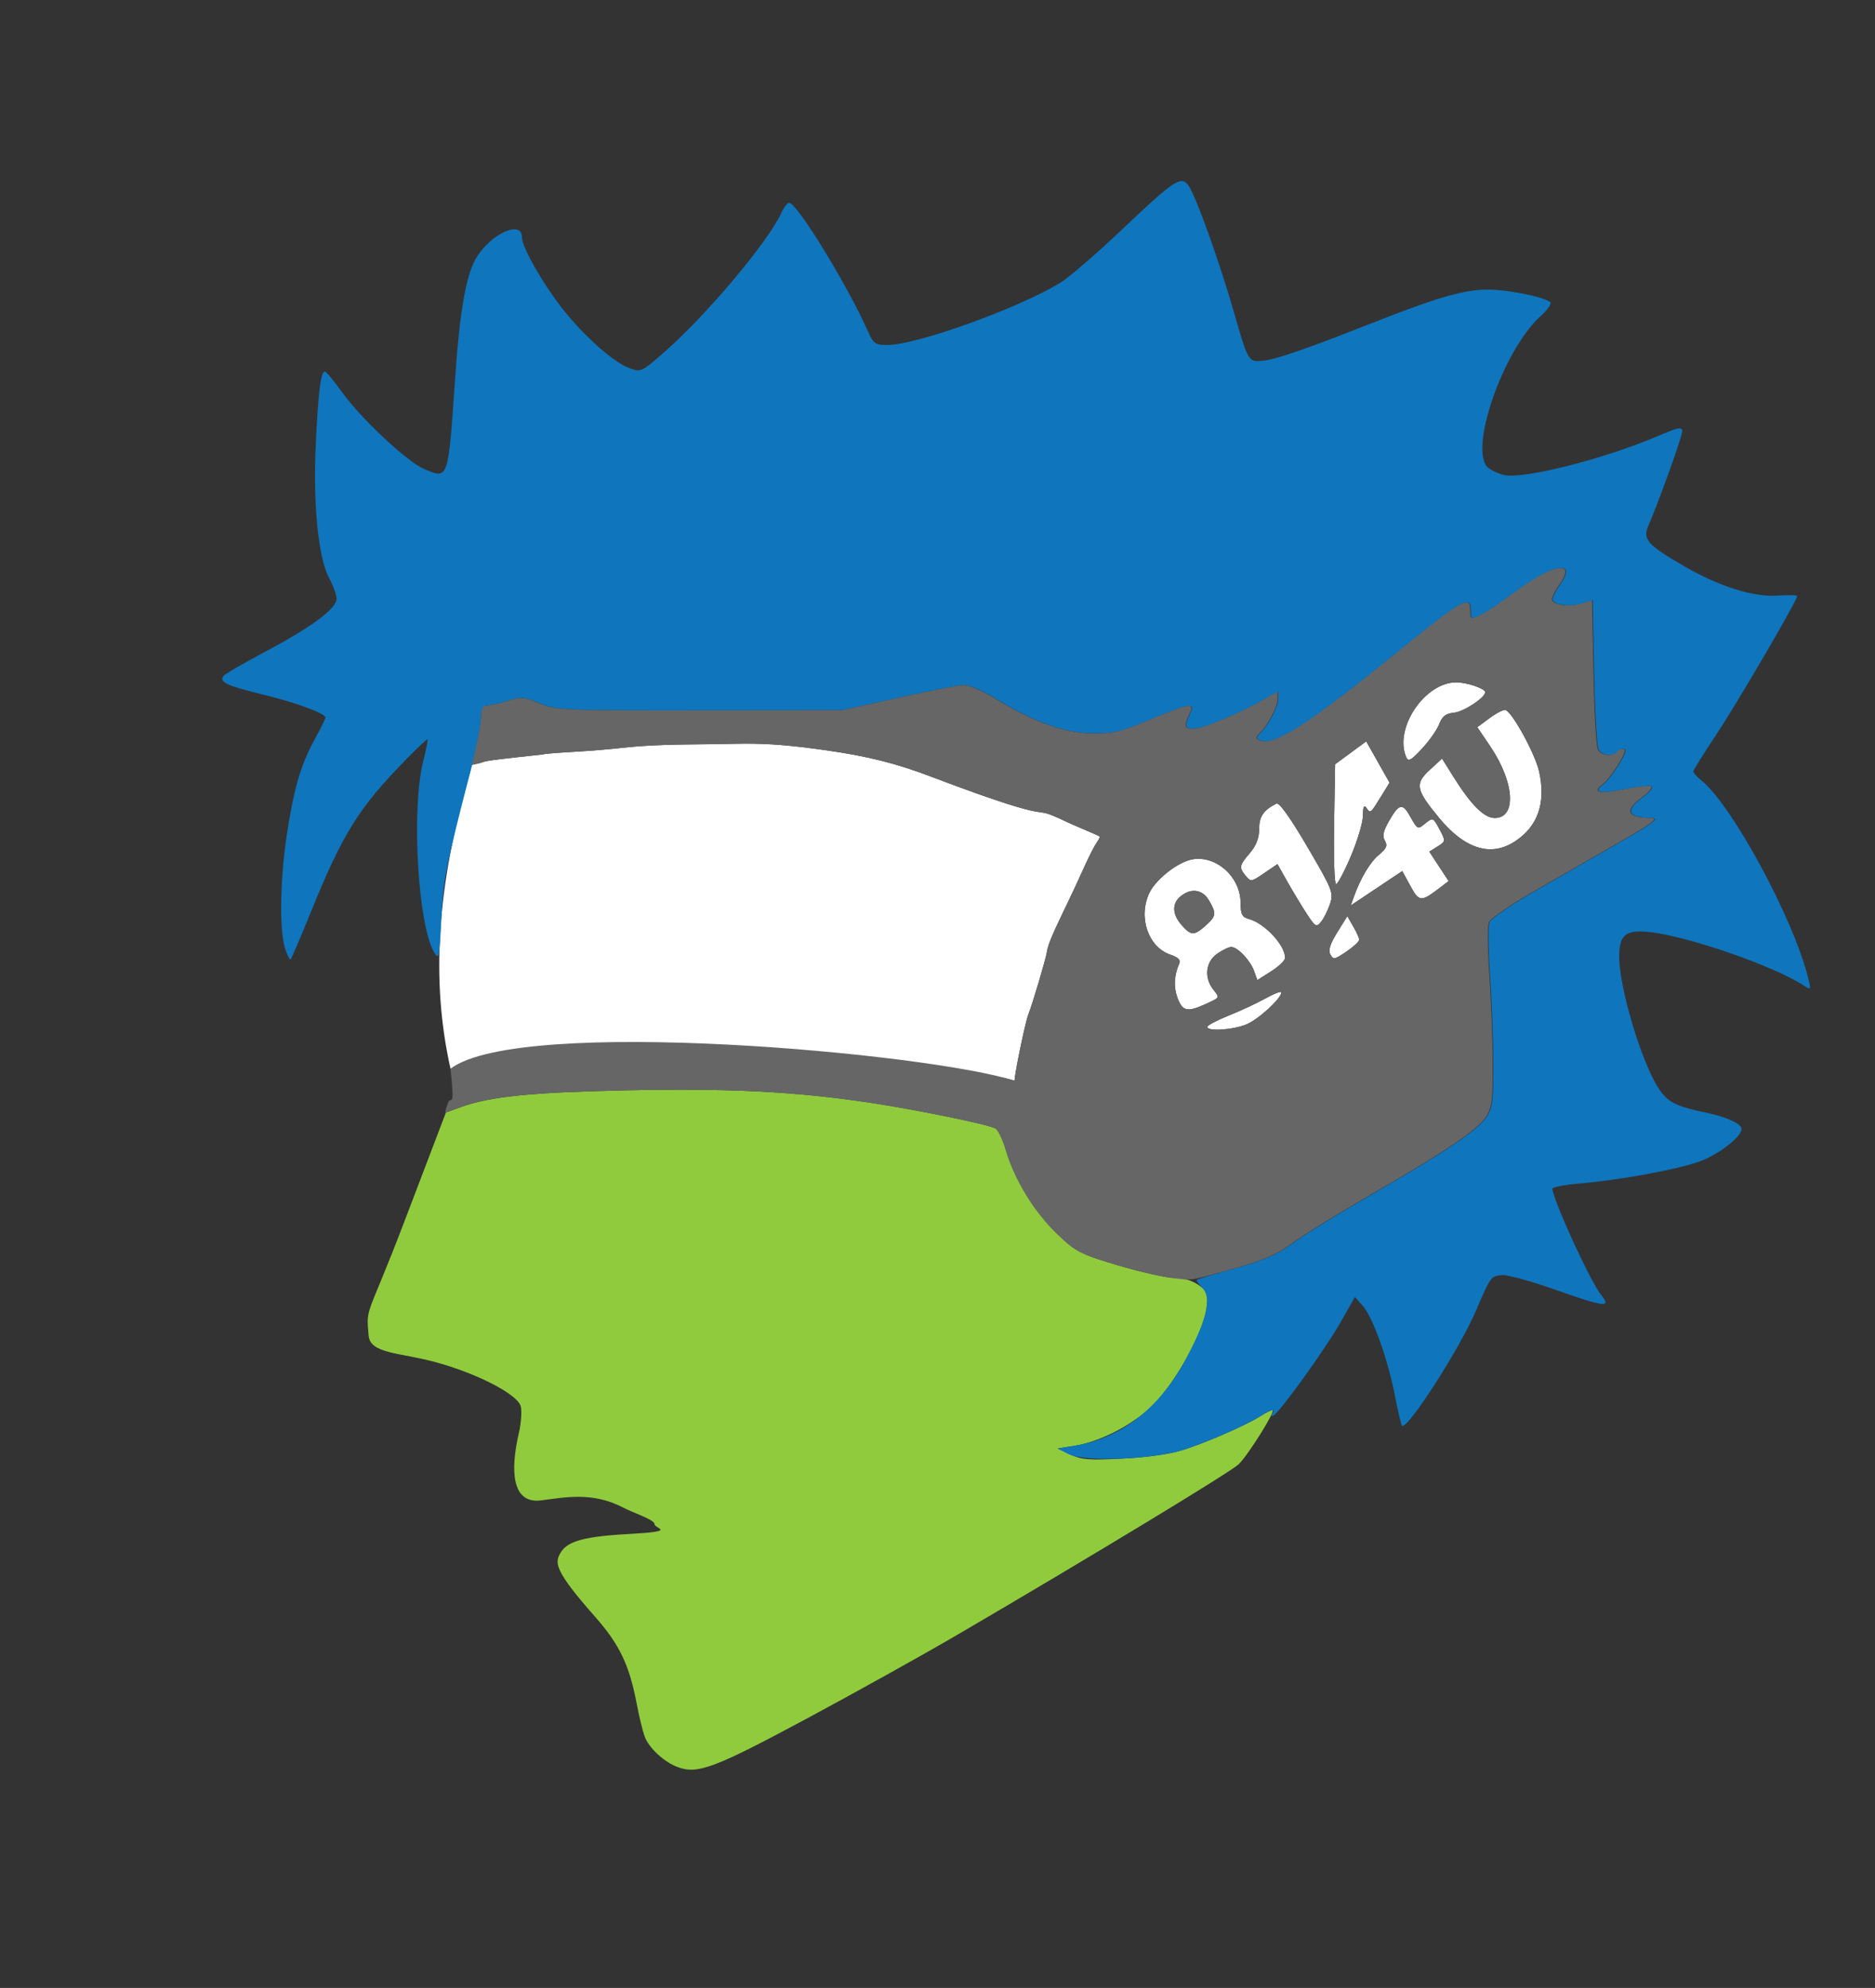 <?xml version="1.0" encoding="UTF-8" standalone="no"?>
<!-- Created with Inkscape (http://www.inkscape.org/) -->

<svg
   version="1.1"
   id="svg7463"
   width="567"
   height="601"
   viewBox="0 0 567 601"
   sodipodi:docname="8140 graphic logo 4 color.svg"
   inkscape:version="1.1.2 (b8e25be833, 2022-02-05)"
   inkscape:export-filename="C:\Users\zacha\Downloads\8140 graphic logo 3 color.png"
   inkscape:export-xdpi="96"
   inkscape:export-ydpi="96"
   xmlns:inkscape="http://www.inkscape.org/namespaces/inkscape"
   xmlns:sodipodi="http://sodipodi.sourceforge.net/DTD/sodipodi-0.dtd"
   xmlns="http://www.w3.org/2000/svg"
   xmlns:svg="http://www.w3.org/2000/svg">
  <rect x="0" y="0" width="567" height="601" fill="#333333" stroke="none"/>
  <defs
     id="defs7467" />
  <sodipodi:namedview
     id="namedview7465"
     pagecolor="#ffffff"
     bordercolor="#666666"
     borderopacity="1.0"
     inkscape:pageshadow="2"
     inkscape:pageopacity="0.0"
     inkscape:pagecheckerboard="0"
     showgrid="false"
     inkscape:zoom="1.1963394"
     inkscape:cx="375.72949"
     inkscape:cy="255.36231"
     inkscape:window-width="1920"
     inkscape:window-height="991"
     inkscape:window-x="-9"
     inkscape:window-y="-9"
     inkscape:window-maximized="1"
     inkscape:current-layer="g7548" />
  <g
     inkscape:groupmode="layer"
     inkscape:label="Image"
     id="g7469">
    <g
       id="g7548"
       transform="matrix(1.121,0,0,1,3.134,-11.702)"
       inkscape:export-filename="C:\Users\zacha\Downloads\8140 graphic logo 3 color.png"
       inkscape:export-xdpi="96"
       inkscape:export-ydpi="96">
      <path
         id="rect15528"
         style="display:inline;fill:#ffffff;fill-opacity:1;stroke:#ffffff;stroke-width:0;paint-order:markers fill stroke"
         d="m 440.398,206.297 c -9.554,0 -18.872,13.915 -15.137,22.602 0.639,1.485 1.389,1.083 4.762,-2.539 2.202,-2.366 4.551,-5.71 5.219,-7.432 0.931,-2.401 1.976,-3.206 4.482,-3.457 2.94,-0.294 9.432,-4.562 9.432,-6.199 0,-1.097 -5.527,-2.975 -8.758,-2.975 z m 14.861,8.346 c -0.583,-0.158 -2.73,0.948 -4.771,2.459 l -3.713,2.746 3.941,5.84 c 7.348,10.889 8,21.609 1.314,21.609 -3.19,0 -7.187,-3.987 -12.482,-12.453 l -3.443,-5.506 -3.701,3.408 c -4.584,4.221 -4.249,5.968 2.787,14.496 7.775,9.425 15.605,11.891 22.861,7.199 7.043,-4.554 9.536,-11.698 7.402,-21.217 -1.204,-5.371 -8.149,-18.029 -10.195,-18.582 z m -42.09,9.488 -4.699,3.463 -4.701,3.461 -0.305,18.121 c -0.168,9.967 0.098,18.121 0.592,18.121 0.494,0 2.522,-3.833 4.508,-8.52 1.986,-4.686 3.62,-10.199 3.629,-12.25 0.012,-2.691 0.306,-3.319 1.059,-2.258 1.219,1.719 1.183,1.747 4.457,-3.562 l 2.523,-4.092 -3.531,-6.242 z M 225.375,224.814 c -1.043,0.003 -2.095,0.018 -3.17,0.045 -3.109,0.077 -10.045,0.179 -15.412,0.217 -5.367,0.038 -12.795,0.392 -16.514,0.789 -8.14,0.869 -10.742,1.08 -19.238,1.58 -3.592,0.211 -6.698,0.499 -6.904,0.648 -23.8,2.527 -14.542,1.83 -21.465,3.152 -0.174,0.703 -0.285,1.321 -0.467,2.021 -10.113,34.421 -11.94,63.189 -5.963,89.828 0,0 145.224,-4.619 170.594,3.641 -0.163,-1.311 3.278,-17.929 4.152,-20.043 1.149,-2.778 5.348,-16.925 5.646,-19.029 0.288,-2.03 1.691,-5.362 5.914,-14.053 1.477,-3.039 3.838,-8.11 5.258,-11.287 1.419,-3.177 3.139,-6.552 3.793,-7.484 0.654,-0.932 1.107,-1.787 1.008,-1.914 -0.1,-0.127 -2.339,-1.133 -4.953,-2.232 -2.615,-1.099 -5.055,-2.19 -5.449,-2.404 -12.644,-5.985 1.504,2.462 -40.193,-13.33 -10.932,-4.179 -19.534,-6.34 -32.404,-8.162 v -0.002 c -10.154,-1.438 -16.935,-2.004 -24.232,-1.98 z m 160.646,18.131 c -3.911,1.972 -5.225,3.898 -5.225,7.662 -10e-6,2.727 -0.891,5.045 -2.801,7.279 -3.243,3.794 -3.346,4.365 -1.248,6.926 1.504,1.835 1.683,1.806 5.568,-0.838 l 4.016,-2.732 2.975,5.277 c 1.637,2.903 4.259,7.248 5.828,9.656 2.66,4.082 2.955,4.252 4.375,2.52 0.838,-1.022 2.059,-3.456 2.715,-5.408 1.125,-3.352 0.744,-4.314 -6.855,-17.273 -5.169,-8.815 -8.512,-13.49 -9.348,-13.068 z m 37.439,1.049 c -0.919,0.272 -1.95,1.694 -3.488,4.385 -1.663,2.908 -1.965,4.433 -1.148,5.795 0.874,1.457 0.496,2.353 -1.785,4.236 -2.71,2.236 -5.627,7.136 -7.658,12.861 l -0.879,2.475 4.359,-2.914 c 2.397,-1.603 5.901,-3.944 7.789,-5.201 l 3.432,-2.285 2.455,4.51 c 2.65,4.868 3.197,4.897 8.965,0.496 l 2.592,-1.979 -2.922,-4.451 -2.922,-4.449 2.508,-1.568 c 2.466,-1.541 2.476,-1.629 0.564,-5.205 -1.888,-3.534 -2.009,-3.587 -4.148,-1.859 -2.505,2.023 -2.384,2.08 -4.895,-2.324 -1.091,-1.913 -1.899,-2.793 -2.818,-2.521 z m -60.287,15.67 c -0.898,-0.062 -1.809,-0.011 -2.715,0.166 -4.367,0.856 -10.966,6.063 -12.889,10.17 -3.434,7.335 -0.33,16.361 6.408,18.631 2.288,0.771 3.122,1.596 2.668,2.643 -1.596,3.676 -1.772,7.097 -0.537,10.436 1.478,3.995 2.954,4.347 8.213,1.961 4.755,-2.157 4.624,-1.926 2.58,-4.529 -2.815,-3.587 -2.304,-8.339 1.158,-10.77 1.624,-1.14 3.553,-2.074 4.287,-2.074 1.916,0 5.755,4.034 6.908,7.258 l 0.986,2.756 4.199,-2.666 c 2.31,-1.467 4.199,-3.292 4.199,-4.057 0,-3.823 -6.171,-10.456 -10.926,-11.742 -2.09,-0.566 -2.522,-1.398 -2.525,-4.865 -0.007,-6.91 -5.73,-12.883 -12.016,-13.316 z m -2.5,9.68 c 1.955,-0.183 3.749,0.806 4.965,2.904 2.286,3.944 2.179,4.723 -1.041,7.596 -3.471,3.097 -4.385,3.073 -7.254,-0.182 -2.869,-3.254 -2.972,-6.53 -0.273,-8.709 1.198,-0.967 2.43,-1.5 3.604,-1.609 z m 46.783,7.646 -3.051,4.904 c -2.161,3.473 -2.766,5.418 -2.074,6.67 0.9,1.628 1.282,1.559 4.85,-0.869 2.13,-1.45 3.873,-3.054 3.873,-3.566 0,-0.512 -0.809,-2.328 -1.799,-4.035 z m -20.312,22.91 c -0.726,0.106 -2.422,0.837 -4.387,1.928 -2.62,1.454 -7.663,3.804 -11.207,5.221 -3.544,1.417 -6.443,2.952 -6.443,3.412 0,1.439 7.884,0.914 11.916,-0.793 3.633,-1.538 10.498,-7.851 10.498,-9.654 0,-0.114 -0.135,-0.148 -0.377,-0.113 z"
         transform="matrix(0.892,0,0,1,-2.797,11.702)"
         sodipodi:nodetypes="sssssssscccscccssssccccsscsccccccssscccccsssssccccccccsssscccssssssssscccccccccccssssssssssssssccssscsssssssccsssccsssssss" />
      <path
         style="display:inline;fill:#90cb3d;fill-opacity:1"
         d="m 180,545.925 c -3.714,-1.544 -7.824,-5.843 -8.928,-9.34 -0.536,-1.697 -1.468,-6.01 -2.07,-9.585 -2.006,-11.899 -4.644,-18.099 -11.292,-26.542 -10.662,-13.54 -10.789,-16.075 -9.564,-18.765 1.548,-3.397 4.612,-5.376 18.292,-6.2 14.037,-0.846 7.337,-1.593 7.337,-2.988 0,-1.379 -5.638,-3.37 -8.55,-5.068 -8.308,-4.846 -15.887,-2.995 -22.075,-2.127 -8.015,1.123 -8.267,-9.28 -5.991,-20.299 0.637,-3.085 0.867,-6.77 0.511,-8.189 -0.912,-3.632 -11.96,-10.006 -23.17,-13.369 -9.616,-2.884 -17.413,-2.478 -17.851,-7.948 -0.729,-9.1 -0.507,-4.658 9.646,-34.52 L 117.5,348.025 l 4,-1.623 c 7.893,-3.203 18.895,-4.454 44.603,-5.074 27.648,-0.666 45.922,0.377 65.897,3.764 12.873,2.183 31.812,6.542 33.804,7.781 0.717,0.446 1.99,3.438 2.828,6.649 2.369,9.071 7.806,18.843 14.116,25.37 5.389,5.574 6.437,6.175 16.596,9.529 5.964,1.969 12.541,3.579 14.615,3.579 2.354,0 4.806,0.814 6.526,2.167 2.525,1.986 2.706,2.577 2.172,7.084 -0.921,7.781 -9.35,24.352 -15.428,30.336 -5.767,5.677 -13.695,10.071 -20.278,11.24 l -4.45,0.79 3.471,1.832 c 2.981,1.574 4.958,1.747 14,1.227 6.22,-0.357 12.781,-1.381 16.033,-2.502 6.179,-2.129 17.127,-7.461 21.15,-10.3 1.46,-1.03 2.954,-1.873 3.32,-1.873 1.022,0 -6.564,13.617 -9.123,16.377 -2.173,2.344 -39.673,27.823 -75.646,51.398 -9.463,6.201 -28.005,17.766 -41.205,25.699 -24.663,14.821 -29.119,16.688 -34.5,14.451 z"
         id="path7554"
         sodipodi:nodetypes="sssssssssssssscsssssssssssscsssssssss" />
      <path
         style="display:inline;fill:#0f75bc;fill-opacity:1"
         d="m 285.5,451.342 -3,-1.734 4.45,-0.786 c 12.598,-2.226 23.025,-11.327 30.212,-26.37 5.696,-11.923 7.016,-18.493 4.316,-21.476 -0.989,-1.093 -1.614,-2.159 -1.388,-2.369 0.226,-0.21 4.933,-1.798 10.461,-3.53 7.833,-2.454 11.253,-4.136 15.5,-7.624 2.997,-2.462 12.566,-9.083 21.263,-14.714 20.237,-13.103 28.609,-19.442 30.934,-23.423 1.573,-2.693 1.848,-5.239 1.786,-16.5 -0.041,-7.324 -0.459,-19.391 -0.93,-26.816 -0.471,-7.425 -0.515,-14.4 -0.097,-15.5 0.418,-1.1 5.874,-5.296 12.126,-9.325 6.252,-4.029 16.542,-10.658 22.867,-14.731 9.096,-5.857 10.942,-7.41 8.832,-7.425 -6.527,-0.047 -7.436,-2.215 -2.597,-6.192 1.789,-1.47 2.949,-2.977 2.578,-3.347 -0.371,-0.371 -3.631,1.4e-4 -7.245,0.825 -6.624,1.511 -8.85,1.006 -5.999,-1.361 2.227,-1.848 6.791,-9.917 6.036,-10.672 -0.351,-0.351 -1.171,-0.106 -1.821,0.545 -1.731,1.731 -4.449,1.445 -5.375,-0.567 -0.443,-0.963 -0.979,-11.501 -1.191,-23.419 l -0.385,-21.669 -2.934,1.023 C 420.612,195.331 416,194.551 416,192.849 c 0,-0.612 0.957,-2.661 2.127,-4.554 4.69,-7.589 -2.167,-6.081 -12.627,2.776 -3.3,2.795 -7.237,5.733 -8.75,6.531 -2.657,1.401 -2.75,1.364 -2.75,-1.076 0,-5.121 -1.799,-3.977 -20.5,13.026 -22.763,20.697 -32.204,27.543 -35.982,26.094 -1.611,-0.618 -1.639,-0.861 -0.275,-2.416 C 339.578,230.566 342,225.335 342,222.958 v -2.142 l -3.25,2.057 C 331.472,227.479 321.891,232 319.408,232 c -2.706,0 -2.816,-0.631 -0.915,-5.25 1.091,-2.651 -0.819,-2.213 -10.902,2.5 -7.915,3.7 -9.942,4.241 -15.663,4.178 -7.505,-0.082 -15.827,-3.444 -26.344,-10.642 -3.678,-2.518 -7.074,-4.095 -8.586,-3.987 -1.375,0.098 -9.25,1.851 -17.5,3.896 l -15,3.718 -38.5,0.043 c -37.384,0.042 -38.635,-0.019 -43.172,-2.116 -4.252,-1.965 -5.015,-2.037 -8.5,-0.794 -2.106,0.751 -4.616,1.385 -5.578,1.409 -1.345,0.034 -1.75,0.904 -1.75,3.764 0,2.046 -1.306,9.359 -2.902,16.25 -6.528,28.186 -7.35,32.884 -7.857,44.935 -0.483,11.469 -0.629,12.201 -1.939,9.701 -4.372,-8.343 -6.166,-43.235 -2.963,-57.606 0.797,-3.575 1.336,-6.623 1.198,-6.774 -0.138,-0.151 -2.71,2.549 -5.716,6 -12.975,14.896 -17.143,22.39 -25.871,46.51 -2.696,7.452 -5.105,13.752 -5.353,14 -0.248,0.248 -0.931,-1.279 -1.518,-3.393 -1.512,-5.446 -1.332,-20.314 0.407,-33.543 1.877,-14.278 3.776,-21.695 7.536,-29.424 C 83.66,232.01 85,228.981 85,228.648 c 0,-1.267 -7.853,-4.507 -16.888,-6.967 -9.69,-2.639 -11.809,-3.743 -10.681,-5.568 0.361,-0.584 5.419,-3.886 11.239,-7.337 C 81.141,201.38 88,195.687 88,192.731 c 0,-1.155 -0.891,-3.94 -1.98,-6.189 -2.942,-6.076 -4.395,-22.29 -3.635,-40.542 0.661,-15.87 1.354,-22.016 2.478,-21.979 0.35,0.011 2.42,2.817 4.6,6.234 5.063,7.938 17.575,21.061 22.15,23.232 6.616,3.139 6.475,3.607 8.393,-27.902 1.181,-19.409 2.919,-30.607 5.536,-35.667 C 129.397,82.464 138,77.995 138,83.446 c 0,3.184 6.37,15.436 11.986,23.054 5.753,7.803 12.998,14.837 16.984,16.488 3.147,1.303 3.223,1.264 9.675,-5.087 11.232,-11.055 27.651,-32.96 31.29,-41.743 C 208.654,74.421 209.616,73 210.073,73 c 2.103,0 15.65,24.736 21.221,38.75 1.554,3.91 1.98,4.25 5.321,4.25 7.863,0 35.507,-11.171 46.692,-18.868 2.306,-1.587 9.763,-8.806 16.571,-16.042 14.004,-14.885 15.802,-16.248 17.809,-13.502 1.885,2.578 8.679,23.816 12.678,39.631 2.928,11.578 3.635,13.323 5.52,13.604 3.131,0.467 10.318,-2.135 30.468,-11.033 21.106,-9.32 27.72,-11.242 35.548,-10.33 6.059,0.706 12.081,2.306 13.466,3.578 0.477,0.438 -0.648,2.312 -2.5,4.165 -10.256,10.265 -19.732,41.143 -14.117,46.001 0.963,0.833 2.861,1.786 4.219,2.119 5.265,1.29 26.893,-4.845 41.281,-11.71 5.747,-2.742 6.75,-2.968 6.75,-1.525 0,1.57 -6.311,21.288 -9.157,28.612 -1.561,4.018 -0.22,5.73 9.394,11.992 9.686,6.309 18.955,9.604 25.513,9.071 2.888,-0.235 5.25,-0.163 5.25,0.159 0,1.344 -16.17,32.367 -21.851,41.921 C 456.767,239.532 454,244.524 454,244.938 c 0,0.414 0.955,1.609 2.122,2.657 8.239,7.398 24.752,41.533 28.794,59.525 0.892,3.97 0.882,3.989 -1.258,2.44 -8.098,-5.862 -30.805,-14.692 -41.262,-16.046 -6.629,-0.858 -8.395,0.718 -8.395,7.493 0,9.244 5.974,31.665 10.552,39.607 2.481,4.304 4.659,5.562 12.948,7.48 5.369,1.243 9.5,3.371 9.5,4.895 0,2.494 -6.559,8.078 -11.81,10.054 -6.52,2.454 -21.339,5.454 -31.94,6.467 -3.987,0.381 -7.25,1.075 -7.25,1.542 0,3.097 10.123,27.908 13.082,32.063 2.903,4.076 1.187,3.852 -12.777,-1.671 -6.336,-2.506 -12.663,-4.418 -14.061,-4.25 -2.869,0.345 -2.971,0.505 -6.886,10.769 -4.395,11.522 -18.543,36.184 -19.951,34.777 -0.215,-0.215 -1.066,-4.259 -1.89,-8.987 -1.951,-11.186 -5.959,-23.776 -8.666,-27.217 l -2.147,-2.73 -3.875,7.66 c -4.015,7.938 -16.32,27.101 -18.115,28.21 -0.586,0.362 -0.718,0.139 -0.309,-0.523 1.047,-1.694 -0.233,-1.411 -3.25,0.719 -4.011,2.831 -14.959,8.166 -21.15,10.307 -8.1,2.801 -26.459,3.5 -30.504,1.162 z"
         id="path7552"
         sodipodi:nodetypes="scsssssssssssssssssssssscsssssssssscsssssssscssssssssssssssssssssssssssssssssssssssssssssssssssssssssssssssssssssssssscssssss" />
      <path
         id="path7550"
         style="display:inline;fill:#666666;fill-opacity:1;stroke-width:1.059"
         d="m 472.637,171.801 c -1.998,-0.633 -7.748,2.032 -15.074,7.568 -3.698,2.795 -8.112,5.732 -9.807,6.529 -2.977,1.401 -3.082,1.366 -3.082,-1.074 0,-5.121 -2.016,-3.978 -22.973,13.025 -25.509,20.697 -36.091,27.543 -40.324,26.094 -1.805,-0.618 -1.835,-0.86 -0.307,-2.416 2.616,-2.664 5.33,-7.894 5.33,-10.271 v -2.143 l -3.643,2.057 c -8.156,4.606 -18.893,9.127 -21.676,9.127 -3.033,0 -3.156,-0.631 -1.025,-5.25 1.223,-2.651 -0.918,-2.213 -12.217,2.5 -8.87,3.7 -11.142,4.242 -17.553,4.18 -8.41,-0.082 -17.736,-3.445 -29.521,-10.643 -4.122,-2.518 -7.928,-4.094 -9.621,-3.986 -1.541,0.098 -10.366,1.85 -19.611,3.895 l -16.811,3.719 -43.146,0.043 c -41.895,0.042 -43.297,-0.019 -48.381,-2.115 -4.765,-1.965 -5.62,-2.038 -9.525,-0.795 -2.36,0.751 -5.171,1.386 -6.25,1.41 -1.508,0.034 -1.961,0.904 -1.961,3.764 0,1.838 -1.25,8.014 -2.787,14.229 6.923,-1.323 -2.335,-0.625 21.465,-3.152 0.206,-0.149 3.312,-0.437 6.904,-0.648 8.497,-0.5 11.098,-0.711 19.238,-1.58 3.719,-0.397 11.146,-0.751 16.514,-0.789 5.367,-0.038 12.303,-0.14 15.412,-0.217 1.075,-0.027 2.127,-0.042 3.17,-0.045 7.298,-0.023 14.079,0.543 24.232,1.98 v 0.002 c 12.87,1.822 21.473,3.983 32.404,8.162 41.697,15.792 27.549,7.345 40.193,13.33 0.394,0.214 2.835,1.305 5.449,2.404 2.615,1.099 4.853,2.105 4.953,2.232 0.099,0.127 -0.353,0.982 -1.008,1.914 -0.654,0.933 -2.374,4.307 -3.793,7.484 -1.419,3.177 -3.781,8.248 -5.258,11.287 -4.223,8.691 -5.626,12.023 -5.914,14.053 -0.299,2.105 -4.498,16.251 -5.646,19.029 -0.874,2.114 -4.315,18.732 -4.152,20.043 -25.37,-8.259 -149.375,-19.684 -170.594,-3.641 1.392,12.861 0.135,8.059 -0.711,10.223 -0.64,1.638 -1,2.979 -0.799,2.979 0.201,0 2.318,-0.729 4.705,-1.621 8.441,-3.156 20.999,-4.429 49.842,-5.049 30.984,-0.666 51.462,0.377 73.848,3.764 14.427,2.183 35.65,6.542 37.883,7.781 0.804,0.446 2.23,3.437 3.17,6.648 2.564,8.763 8.573,18.589 15.369,25.133 5.662,5.452 6.852,6.078 17.689,9.32 6.391,1.912 14.141,3.76 17.223,4.105 6.564,0.736 4.944,0.99 19.107,-2.988 8.755,-2.459 12.624,-4.162 17.371,-7.641 3.359,-2.462 14.081,-9.082 23.828,-14.713 22.679,-13.103 32.062,-19.442 34.668,-23.424 1.763,-2.693 2.07,-5.239 2,-16.5 -0.046,-7.324 -0.513,-19.391 -1.041,-26.816 -0.528,-7.425 -0.577,-14.4 -0.109,-15.5 0.468,-1.1 6.583,-5.295 13.59,-9.324 7.006,-4.029 18.539,-10.657 25.627,-14.73 10.193,-5.857 12.261,-7.411 9.896,-7.426 -7.315,-0.047 -8.333,-2.214 -2.91,-6.191 2.005,-1.47 3.304,-2.977 2.889,-3.348 -0.416,-0.371 -4.069,-1.6e-4 -8.119,0.824 -7.423,1.511 -9.918,1.005 -6.723,-1.361 2.496,-1.848 7.609,-9.917 6.764,-10.672 -0.393,-0.351 -1.312,-0.104 -2.041,0.547 -1.94,1.731 -4.986,1.443 -6.023,-0.568 -0.496,-0.963 -1.097,-11.5 -1.334,-23.418 l -0.432,-21.67 -3.287,1.023 c -3.684,1.146 -8.852,0.366 -8.852,-1.336 0,-0.612 1.072,-2.662 2.383,-4.555 1.971,-2.846 2.123,-4.411 0.924,-4.791 z m -32.238,34.496 c 3.231,0 8.758,1.878 8.758,2.975 0,1.638 -6.492,5.905 -9.432,6.199 -2.507,0.251 -3.552,1.056 -4.482,3.457 -0.667,1.722 -3.016,5.066 -5.219,7.432 -3.372,3.623 -4.123,4.024 -4.762,2.539 -3.736,-8.687 5.583,-22.602 15.137,-22.602 z m 14.861,8.346 c 2.046,0.553 8.992,13.211 10.195,18.582 2.133,9.518 -0.359,16.663 -7.402,21.217 -7.256,4.691 -15.086,2.226 -22.861,-7.199 -7.036,-8.528 -7.372,-10.275 -2.787,-14.496 l 3.701,-3.408 3.443,5.506 c 5.295,8.467 9.293,12.453 12.482,12.453 6.686,0 6.034,-10.721 -1.314,-21.609 l -3.941,-5.84 3.713,-2.746 c 2.042,-1.511 4.188,-2.617 4.771,-2.459 z m -42.09,9.488 3.531,6.242 3.531,6.242 -2.523,4.092 c -3.274,5.31 -3.239,5.282 -4.457,3.562 -0.752,-1.062 -1.046,-0.434 -1.059,2.258 -0.009,2.051 -1.643,7.564 -3.629,12.25 -1.986,4.686 -4.014,8.52 -4.508,8.52 -0.494,0 -0.76,-8.154 -0.592,-18.121 l 0.305,-18.121 4.701,-3.461 z m -27.148,18.814 c 0.836,-0.422 4.179,4.254 9.348,13.068 7.599,12.959 7.981,13.922 6.855,17.273 -0.655,1.952 -1.877,4.386 -2.715,5.408 -1.42,1.733 -1.715,1.562 -4.375,-2.52 -1.569,-2.408 -4.191,-6.754 -5.828,-9.656 l -2.975,-5.277 -4.016,2.732 c -3.885,2.644 -4.065,2.673 -5.568,0.838 -2.098,-2.56 -1.995,-3.132 1.248,-6.926 1.909,-2.234 2.801,-4.553 2.801,-7.279 -10e-6,-3.764 1.314,-5.69 5.225,-7.662 z m 37.439,1.049 c 0.919,-0.272 1.728,0.608 2.818,2.521 2.51,4.404 2.39,4.347 4.895,2.324 2.14,-1.728 2.26,-1.674 4.148,1.859 1.911,3.576 1.901,3.664 -0.564,5.205 l -2.508,1.568 2.922,4.449 2.922,4.451 -2.592,1.979 c -5.768,4.401 -6.314,4.372 -8.965,-0.496 l -2.455,-4.51 -3.432,2.285 c -1.888,1.257 -5.392,3.598 -7.789,5.201 l -4.359,2.914 0.879,-2.475 c 2.031,-5.725 4.948,-10.625 7.658,-12.861 2.281,-1.883 2.659,-2.779 1.785,-4.236 -0.817,-1.362 -0.514,-2.886 1.148,-5.795 1.538,-2.691 2.569,-4.113 3.488,-4.385 z m -60.287,15.67 c 6.286,0.434 12.009,6.406 12.016,13.316 0.003,3.467 0.435,4.3 2.525,4.865 4.755,1.287 10.926,7.919 10.926,11.742 10e-6,0.764 -1.889,2.59 -4.199,4.057 l -4.199,2.666 -0.986,-2.756 c -1.153,-3.224 -4.992,-7.258 -6.908,-7.258 -0.734,0 -2.663,0.934 -4.287,2.074 -3.462,2.43 -3.974,7.183 -1.158,10.77 2.044,2.603 2.175,2.372 -2.58,4.529 -5.259,2.386 -6.735,2.035 -8.213,-1.961 -1.235,-3.338 -1.059,-6.759 0.537,-10.436 0.455,-1.047 -0.38,-1.872 -2.668,-2.643 -6.738,-2.27 -9.843,-11.296 -6.408,-18.631 1.923,-4.107 8.522,-9.314 12.889,-10.17 0.906,-0.178 1.817,-0.228 2.715,-0.166 z m -2.5,9.68 c -1.173,0.11 -2.406,0.642 -3.604,1.609 -2.698,2.179 -2.595,5.455 0.273,8.709 2.869,3.255 3.783,3.279 7.254,0.182 3.22,-2.873 3.327,-3.652 1.041,-7.596 -1.216,-2.098 -3.01,-3.087 -4.965,-2.904 z m 46.783,7.646 1.799,3.104 c 0.989,1.707 1.799,3.523 1.799,4.035 0,0.512 -1.743,2.117 -3.873,3.566 -3.567,2.428 -3.949,2.497 -4.85,0.869 -0.692,-1.251 -0.086,-3.197 2.074,-6.67 z m -20.312,22.91 c 0.242,-0.035 0.377,-6.8e-4 0.377,0.113 0,1.803 -6.865,8.116 -10.498,9.654 -4.032,1.707 -11.916,2.232 -11.916,0.793 0,-0.46 2.899,-1.995 6.443,-3.412 3.544,-1.417 8.587,-3.767 11.207,-5.221 1.965,-1.091 3.661,-1.822 4.387,-1.928 z"
         transform="matrix(0.892,0,0,1,-2.797,11.702)"
         sodipodi:nodetypes="ssssssssccsssssscccsssscccssscccccccsssssccssssssssssssssssssscssssssscccssssssssssssssscccscccsccccscssccccssssscccsssssssscccccccccccssssscsssccssssssssssssssssccsssccsssssss" />
    </g>
    <g
       id="g7392"
       style="display:inline;fill:#ffffff"
       transform="matrix(11.913,1.692,-1.787,12.583,-272.857,-1.413)" />
  </g>
</svg>
